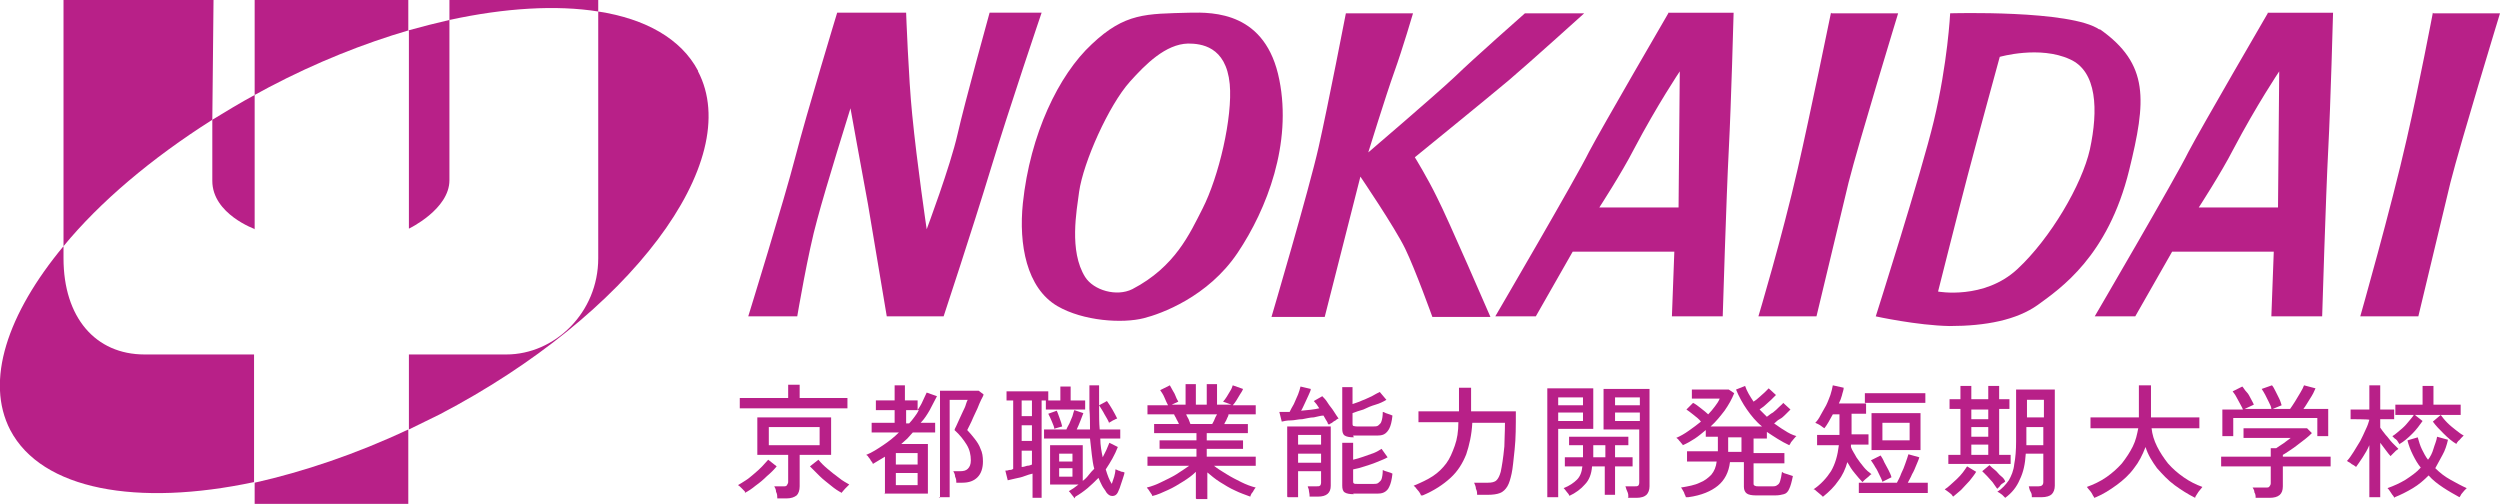 <?xml version="1.0" encoding="UTF-8"?><svg id="_レイヤー_2" xmlns="http://www.w3.org/2000/svg" viewBox="0 0 413.3 83.3"><g id="_レイヤー_1-2" fill="#b82088"><path d="M123.4,52.3h8.4s1.8-10.7,3.3-16c1.4-5.3,5.5-18.4,5.5-18.4,0,0,1.8,10,2.9,15.9,1,5.9,3.1,18.5,3.1,18.5h9.4s4.7-14.2,7.8-24.4,8.4-25.8,8.4-25.8h-8.6s-4.1,14.8-5.3,20.1-5.1,15.7-5.1,15.7c0,0-1.6-10.8-2.4-19-.6-5.9-1-16.8-1-16.8h-11.4s-5.1,16.8-6.9,23.8-7.8,26.4-7.8,26.4Z"/><path d="M402.3,2.2h11s-6.5,21.3-8.2,28c-1.6,6.7-5.3,22.1-5.3,22.1h-9.6s5.1-17.9,7.7-29.4c2-8.7,4.3-20.8,4.3-20.8Z"/><path d="M302.8,2.2h11s-6.5,21.3-8.2,28c-1.6,6.7-5.3,22.1-5.3,22.1h-9.6s3.9-13,6.5-24.4c2-8.7,5.5-25.8,5.5-25.8Z"/><path d="M374.9,2.2s-11,18.9-13.1,22.9c-2,4.1-15.5,27.2-15.5,27.2h6.7l6.1-10.7h16.8l-.4,10.7h8.4s.6-19.9,1-27.5c.4-7.6.8-22.7.8-22.7h-10.8ZM376.6,34.3h-13.1s3.7-5.7,5.7-9.6c3.9-7.4,7.6-12.9,7.6-12.9l-.2,22.5Z"/><path d="M275.8,2.2s-11,18.9-13.1,22.9c-2,4.1-15.5,27.2-15.5,27.2h6.7l6.1-10.7h16.8l-.4,10.7h8.4s.6-19.9,1-27.5c.4-7.6.8-22.7.8-22.7h-10.8ZM277.5,34.3h-13.1s3.7-5.7,5.7-9.6c3.9-7.4,7.6-12.9,7.6-12.9l-.2,22.5Z"/><path d="M347.1,4.9c-4.7-3.3-24.7-2.7-24.7-2.7,0,0-.4,8.2-2.7,17.8-2,8.4-9.6,32.3-9.6,32.3,0,0,6.8,1.5,12.2,1.6,6,0,11.1-1,14.6-3.5,3.7-2.7,11.6-8,15.1-22.3,2.8-11.4,3.4-17.5-4.9-23.3ZM345.5,24.7c-1.3,5.8-6.5,14.7-12,19.8-5.5,5.1-13.1,3.7-13.1,3.7,0,0,3.3-13.1,4.9-19.2,1.6-6.1,5.3-19.6,5.3-19.6,0,0,6.6-1.9,11.6.4,4.5,2,4.7,8.4,3.3,14.9Z"/><path d="M222.5,2.2s-2.9,15-4.5,22.1-7.8,28.1-7.8,28.1h8.8l5.9-23.2s5.7,8.4,7.4,11.9,4.5,11.3,4.5,11.3h9.6s-7.1-16.4-8.8-19.7c-1.6-3.3-3.7-6.7-3.7-6.7,0,0,12.3-10,15.5-12.7s12.5-11.1,12.5-11.1h-9.8s-8.4,7.4-11.6,10.5c-3.3,3.1-14.3,12.5-14.3,12.5,0,0,2.9-9.4,4.3-13.3s3.1-9.7,3.1-9.7h-11Z"/><path d="M211.5,13.2c-2.2-11.2-10.8-11.2-14.9-11.1-7.1.2-10.6,0-16.1,5.2-5.5,5.1-10.2,14.9-11.4,26.3-.7,6.8.6,14,5.7,17,4.3,2.5,10.8,2.9,14.3,2,2.8-.7,10.6-3.5,15.5-10.8,4.9-7.3,9-18.1,6.9-28.6ZM198.8,34.5c-2.1,4.1-4.5,9.6-11.6,13.3-2.6,1.3-6.4.2-7.8-2-2.7-4.3-1.4-11-1-14.1.7-4.9,4.9-14.3,8.4-18.2,2.6-2.9,5.9-6.2,9.6-6.3,2.1,0,6.3.4,6.9,6.7.5,5.5-1.8,15.3-4.5,20.6Z"/><path d="M67.5,5.1V0h-25.4v15.7c.8-.4,1.6-.9,2.4-1.3,7.8-4.1,15.6-7.2,23.1-9.4Z"/><path d="M42.1,83.3h25.4v-12.3c-8.7,4.1-17.4,7-25.4,8.8v3.5Z"/><path d="M35.1,19.8C35.2,10.9,35.3,0,35.3,0H10.5v40.7c6-7.3,14.5-14.5,24.6-20.9Z"/><path d="M98.9,1.9V0h-24.6v3.3c9.2-2,17.7-2.5,24.6-1.4Z"/><path d="M74.3,29.9V3.3c-2.2.5-4.5,1.1-6.7,1.7v32.8s6.7-3.2,6.7-8Z"/><path d="M115.4,11.7c-2.8-5.3-8.7-8.6-16.5-9.8v40.8c0,9-7.2,15.9-15.2,15.9h-16.1v12.4c1.7-.8,3.4-1.7,5.1-2.5,31.4-16.4,50.5-41.8,42.7-56.7Z"/><path d="M23.9,58.6c-8.1,0-13.4-6.1-13.4-15.9v-2C1.2,51.9-2.5,63,1.7,71.1c5.2,9.9,21,12.7,40.3,8.6v-21.1h-18.2Z"/><path d="M42.1,37.9V15.7c-2.4,1.3-4.7,2.7-7,4.1,0,4.3,0,8.2,0,10.1,0,5.5,7.1,8,7.1,8Z"/><path d="M123.3,81.5c-.1-.2-.3-.4-.6-.7-.3-.3-.5-.5-.7-.6.4-.2.8-.5,1.3-.8.5-.3.9-.7,1.4-1.1s.9-.8,1.3-1.2.7-.8,1-1.1l1.4,1.1c-.4.5-1,1.1-1.6,1.6-.6.6-1.2,1.1-1.9,1.6-.6.5-1.2.9-1.8,1.2ZM122.3,67.5v-1.7h8v-2.2h1.9v2.2h7.9v1.7h-17.8ZM128.5,82.3c0-.3,0-.6-.2-1,0-.4-.2-.7-.3-.9h1.5c.3,0,.5,0,.6-.2s.2-.3.2-.5v-4.5h-5.1v-6.2h12.2v6.2h-5.2v5.2c0,.7-.2,1.2-.5,1.5-.4.3-.9.5-1.7.5h-1.5ZM127.1,73.6h8.4v-3h-8.4v3ZM139.2,81.5c-.6-.3-1.2-.7-1.8-1.2-.6-.5-1.3-1-1.9-1.6-.6-.6-1.1-1.1-1.6-1.6l1.4-1.1c.4.5.9,1,1.5,1.5.6.5,1.2,1,1.9,1.5.6.5,1.2.8,1.7,1.1-.2.2-.4.4-.7.7-.3.3-.4.5-.6.7Z"/><path d="M146.3,81.7v-6.2c-.7.4-1.3.8-2,1.2,0-.1-.1-.3-.3-.5-.1-.2-.2-.4-.4-.6-.1-.2-.2-.3-.4-.4,1-.4,1.9-1,2.8-1.6.9-.6,1.8-1.3,2.6-2.1h-4.5v-1.6h3.8v-2.1h-3.1v-1.6h3.1v-2.5h1.7v2.5h2.1v1.6c.3-.5.6-.9.8-1.4.2-.5.5-1,.7-1.5l1.7.6c-.4.8-.8,1.5-1.2,2.3-.4.7-.9,1.5-1.5,2.1h2.4v1.6h-3.7c-.3.3-.6.7-.9,1s-.7.6-1,.9h4.4v8.2h-7.2ZM148.1,76.8h3.6v-1.9h-3.6v1.9ZM148.1,80.2h3.6v-2h-3.6v2ZM149.8,70h.5c.3-.3.6-.7.9-1.1.3-.4.5-.7.7-1.1h-2.1v2.1ZM155.4,82.3v-17.7h6.4l.8.6c0,.2-.2.5-.4.9s-.4.9-.6,1.4c-.2.5-.5,1-.7,1.5-.2.5-.4.9-.6,1.3-.2.4-.3.6-.4.8.4.4.8.9,1.2,1.4.4.5.8,1.1,1,1.7.3.6.4,1.3.4,2.1,0,1.1-.3,2-.9,2.6-.6.6-1.4.9-2.5.9h-1c0-.3,0-.6-.2-1,0-.4-.2-.7-.3-.9h1.1c.6,0,1-.1,1.3-.4.3-.3.5-.7.5-1.4,0-.9-.2-1.8-.7-2.6-.5-.8-1.1-1.6-2-2.4,0-.1.1-.3.3-.7s.3-.7.5-1.1.4-.9.6-1.3.4-.8.5-1.2c.1-.3.2-.6.3-.7h-3v16.1h-1.8Z"/><path d="M170.7,82.3v-4c-.4.1-.8.2-1.3.4-.5.2-1,.3-1.5.4-.5.1-.9.2-1.3.3l-.4-1.6c.2,0,.4,0,.6-.1.2,0,.5,0,.7-.2v-11.3h-1.1v-1.5h6.9v1.5h-1.1v16.1h-1.5ZM168.9,68.8h1.7v-2.6h-1.7v2.6ZM168.9,72.9h1.7v-2.6h-1.7v2.6ZM168.9,77.2c.3,0,.6-.1.9-.2.3,0,.6-.1.8-.2v-2.3h-1.7v2.7ZM177.6,82.4c0-.1-.2-.4-.4-.6-.2-.3-.4-.5-.5-.6.3-.2.5-.3.8-.5.3-.2.5-.4.8-.6h-4.7v-6.5h5.4v5.9c.4-.3.7-.6,1-1s.6-.7.9-1c-.2-.7-.3-1.5-.4-2.3-.1-.8-.2-1.7-.3-2.7h-7.6v-1.5h3.7c.1-.3.3-.6.5-1,.2-.4.3-.8.5-1.2.1-.4.2-.7.3-1l1.5.5c-.1.3-.3.8-.5,1.3-.2.5-.4,1-.6,1.4h2.2c0-1,0-2.2-.1-3.4,0-1.2,0-2.5,0-3.9h1.6c0,1.3,0,2.5,0,3.8,0,1.2,0,2.4.1,3.5h3.4v1.5h-3.3c0,1.1.2,2.2.4,3.1.2-.4.4-.8.6-1.2.2-.4.3-.8.5-1.2l1.4.7c-.5,1.3-1.2,2.5-2,3.7.3,1,.6,1.8,1,2.4.1-.4.3-.8.4-1.2.1-.4.2-.8.2-1.2.1,0,.3.1.5.2.2,0,.4.2.6.2s.3.1.4.1c0,.3-.2.7-.3,1.1-.1.4-.3.8-.4,1.2s-.3.7-.4,1c-.2.4-.5.6-.9.6-.4,0-.7-.2-1-.6-.2-.4-.5-.7-.7-1.1-.2-.4-.4-.8-.6-1.3-.6.6-1.2,1.2-1.8,1.7s-1.3,1-2,1.4ZM172.9,67.7v-1.5h2.4v-2.3h1.7v2.3h2.4v1.5h-6.5ZM174.3,70.9c0-.3-.2-.7-.4-1.2-.2-.5-.4-.9-.6-1.3l1.4-.5c.2.4.3.8.5,1.3.2.5.3.9.4,1.3l-1.4.4ZM175.1,76.3h2.2v-1.3h-2.2v1.3ZM175.1,78.8h2.2v-1.4h-2.2v1.4ZM183.4,70c-.2-.5-.5-1-.8-1.5-.3-.6-.6-1-.9-1.5l1.3-.7c.3.4.6.9.9,1.4.3.5.6,1.1.8,1.5-.2,0-.4.2-.7.3-.3.2-.5.3-.7.4Z"/><path d="M197.7,82.4v-4.4c-.6.6-1.3,1.1-2.1,1.6-.8.5-1.6,1-2.5,1.4-.9.4-1.7.8-2.6,1,0-.1-.1-.3-.2-.4-.1-.2-.3-.4-.4-.6-.1-.2-.3-.3-.3-.4.8-.2,1.6-.5,2.4-.9s1.7-.8,2.5-1.3c.8-.5,1.5-1,2.1-1.4h-6.9v-1.5h8.1v-1.3h-6.1v-1.4h6.1v-1.2h-7v-1.5h4.1c-.1-.3-.3-.6-.4-.8-.1-.3-.3-.5-.4-.8h-4.4v-1.5h3.4c-.2-.4-.4-.8-.6-1.3-.2-.5-.5-.9-.7-1.2l1.6-.8c.2.3.3.6.5.9s.4.7.5,1,.3.6.4.8l-1.1.5h2.3v-3.4h1.7v3.4h1.8v-3.4h1.7v3.4h2.4l-1.4-.5c.2-.2.4-.5.6-.8s.4-.7.6-1c.2-.3.3-.6.4-.9l1.7.6c-.1.3-.3.6-.5.9s-.4.7-.6,1-.4.6-.6.8h3.8v1.5h-4.5c0,.3-.2.5-.3.8s-.3.5-.4.8h3.9v1.5h-6.8v1.2h6v1.4h-6v1.3h8.1v1.5h-6.9c.6.5,1.3.9,2.1,1.4.8.5,1.6.9,2.4,1.3.8.4,1.6.7,2.4.9,0,0-.2.2-.3.4-.1.2-.2.4-.4.6-.1.2-.2.4-.2.5-.8-.3-1.7-.6-2.5-1-.9-.4-1.7-.9-2.5-1.4-.8-.5-1.5-1.1-2.1-1.6v4.4h-1.8ZM196.8,70.1h3.6c.1-.2.3-.5.4-.8.1-.3.3-.6.4-.8h-5.1c.1.3.3.6.4.8.1.3.2.5.3.8Z"/><path d="M219.5,70c0-.2-.2-.4-.3-.6-.1-.2-.3-.5-.4-.7-.5,0-1,.2-1.6.3-.6,0-1.3.2-1.9.3-.7,0-1.3.2-1.9.2-.6,0-1.1.1-1.5.2l-.4-1.6c.5,0,1,0,1.7,0,.2-.4.4-.8.7-1.3.2-.5.5-1.1.7-1.6.2-.5.3-.9.4-1.3l1.7.4c0,.3-.2.6-.4,1.1-.2.4-.4.9-.6,1.3-.2.4-.4.9-.6,1.2,1.1-.1,2.2-.2,3-.4-.3-.5-.6-.9-.9-1.2l1.4-.8c.3.3.6.6.9,1.1.3.5.7.9,1,1.4.3.5.6.9.8,1.2-.1,0-.3.1-.5.3-.2.1-.4.2-.6.4-.2.1-.4.2-.5.3ZM212.8,82.1v-11.6h7.2v9.8c0,1.2-.7,1.8-2.1,1.8h-1.4c0-.2,0-.5-.1-.9,0-.4-.2-.6-.2-.8h1.4c.3,0,.5,0,.6-.1.1,0,.2-.3.2-.5v-1.9h-3.8v4.3h-1.7ZM214.6,73.5h3.8v-1.6h-3.8v1.6ZM214.6,76.5h3.8v-1.5h-3.8v1.5ZM223.8,72.3c-.7,0-1.2-.1-1.5-.3-.3-.2-.4-.6-.4-1.1v-6.9h1.7v2.8c.5-.2,1-.3,1.6-.6.6-.2,1.1-.5,1.6-.7.5-.3.9-.5,1.3-.7l1.1,1.3c-.5.3-1.1.6-1.8.8s-1.4.5-2,.8c-.7.2-1.3.4-1.8.6v1.7c0,.2,0,.3.1.4,0,0,.3.1.6.1h2.7c.4,0,.7,0,.9-.2s.4-.3.5-.7c.1-.3.2-.8.2-1.5.2,0,.4.2.8.3.3.1.6.2.8.3-.1,1-.3,1.7-.5,2.1s-.5.8-.9,1c-.4.2-.8.2-1.4.2h-3.7ZM223.8,81.7c-.7,0-1.2-.1-1.5-.3s-.4-.6-.4-1.1v-7.1h1.8v2.8c.5-.1,1.1-.3,1.7-.5.6-.2,1.1-.4,1.7-.6.5-.2,1-.5,1.3-.7l1,1.4c-.5.3-1.1.5-1.8.8s-1.4.5-2,.7-1.3.4-1.9.5v1.9c0,.2,0,.3.1.4s.3.1.6.1h2.6c.4,0,.7,0,.9-.2s.4-.3.5-.6c.1-.3.2-.8.2-1.5.2.1.4.2.8.3s.6.2.8.3c-.1,1-.3,1.7-.5,2.1-.2.5-.5.8-.9,1-.4.2-.8.2-1.4.2h-3.7Z"/><path d="M234.9,81.9c0-.2-.2-.4-.3-.6-.2-.2-.3-.4-.5-.6-.1-.2-.3-.3-.4-.4,1.2-.5,2.3-1,3.2-1.6.9-.6,1.6-1.3,2.2-2.1.6-.8,1-1.8,1.4-2.9s.6-2.4.6-3.9h-6.6v-1.8h6.7v-3.9h2v3.3c0,0,0,.2,0,.3,0,.1,0,.2,0,.3h7.4c0,2.4,0,4.5-.2,6.3-.2,1.8-.3,3.1-.5,4-.2.9-.4,1.6-.7,2.1s-.7.9-1.2,1.1c-.5.2-1.2.3-2,.3h-1.8c0-.3,0-.6-.2-1,0-.4-.2-.7-.3-1h2.3c.6,0,1.1-.1,1.4-.4.3-.3.5-.7.7-1.4.1-.5.2-1,.3-1.7.1-.6.2-1.5.3-2.5,0-1,.1-2.3.1-3.9h-5.4c-.1,2-.5,3.7-1,5.2-.6,1.5-1.4,2.8-2.6,3.9s-2.7,2.1-4.6,2.9Z"/><path d="M255.8,82.2v-18h7.6v6.7h-5.8v11.3h-1.8ZM257.6,67h4.1v-1.3h-4.1v1.3ZM257.6,69.6h4.1v-1.4h-4.1v1.4ZM259.5,82c-.1-.2-.3-.5-.5-.7-.2-.3-.4-.5-.5-.6,1-.4,1.7-.9,2.2-1.4.5-.5.8-1.2.9-2.2h-2.9v-1.5h3v-2h-2.3v-1.4h9.8v1.4h-2.2v2h2.9v1.5h-2.9v4.7h-1.7v-4.7h-2.1c-.1,1.3-.5,2.3-1.2,3-.6.7-1.5,1.4-2.6,1.9ZM263.4,75.6h2v-2h-2v2ZM269.2,82.2c0-.3,0-.6-.2-1s-.2-.7-.3-.8h1.5c.3,0,.5,0,.6-.1.1,0,.2-.3.2-.5v-8.8h-5.9v-6.7h7.6v16.1c0,.6-.2,1.1-.5,1.4s-.9.5-1.6.5h-1.5ZM267,67h4.1v-1.3h-4.1v1.3ZM267,69.6h4.1v-1.4h-4.1v1.4Z"/><path d="M278.7,82.2c0-.2-.2-.4-.3-.8-.2-.3-.3-.6-.5-.8,1.2-.2,2.3-.4,3.1-.8.8-.3,1.4-.8,1.9-1.3.5-.6.8-1.3.9-2.2h-4.9v-1.7h5.1v-2.4h-2v-1.1c-.6.5-1.2,1-1.8,1.4s-1.3.8-2,1.1c0-.1-.2-.3-.3-.4-.1-.2-.3-.3-.4-.5-.2-.2-.3-.3-.4-.3.7-.3,1.4-.7,2.1-1.2s1.4-1,2-1.5c-.3-.4-.7-.7-1.2-1.1-.5-.4-.9-.7-1.2-.9l1.1-1.1c.4.2.8.5,1.3.9.5.4.9.7,1.2,1,.4-.4.8-.9,1.1-1.3.3-.4.6-.8.8-1.3h-4.6v-1.5h6.1l.9.6c-.4,1-.9,1.9-1.6,2.9-.7.9-1.4,1.8-2.3,2.6h8.5c-1-.8-1.8-1.8-2.5-2.8-.7-1-1.3-2.1-1.8-3.3l1.5-.6c.3.9.8,1.7,1.4,2.6.3-.2.6-.4.9-.7s.6-.5.9-.8.5-.5.7-.7l1.2,1.1c-.2.2-.5.5-.8.8-.3.3-.7.6-1,.9s-.7.5-.9.7c.2.2.4.4.6.6s.4.4.6.6c.3-.2.6-.5,1-.7.4-.3.7-.6,1-.9.3-.3.6-.5.7-.7l1.2,1.1c-.2.2-.5.5-.8.8-.3.3-.6.6-1,.8s-.6.5-.9.7c.6.4,1.1.8,1.8,1.2.6.4,1.2.7,1.9.9-.1,0-.2.2-.4.4-.2.2-.3.4-.5.6-.1.2-.2.4-.3.5-1.3-.6-2.5-1.4-3.7-2.2v1.1h-2.2v2.4h5.1v1.7h-5.1v3.3c0,.2,0,.3.2.4s.3.1.6.1h2.2c.4,0,.7,0,.9-.2.2-.1.4-.3.5-.7.1-.3.2-.8.3-1.5.2.2.5.3.9.4.3.1.6.2.9.3-.2,1-.4,1.7-.6,2.1-.2.5-.5.8-.9.9s-.8.2-1.4.2h-3.2c-.7,0-1.2-.1-1.5-.3s-.5-.6-.5-1.1v-4.1h-2.3c-.2,1.7-.9,3-2,3.9s-2.7,1.6-4.9,1.9ZM285.7,74.7h2.2v-2.4h-2.2v2.4Z"/><path d="M301.3,82.1c0-.1-.2-.2-.4-.4-.2-.2-.4-.3-.6-.5-.2-.2-.3-.3-.5-.3,1.2-.8,2.2-1.9,2.9-3,.7-1.2,1.1-2.6,1.3-4.3h-3.6v-1.7h3.7v-3.4h-1.1c-.5.9-.9,1.7-1.4,2.3-.2-.1-.4-.3-.7-.5-.3-.2-.6-.3-.8-.4.3-.3.6-.7.9-1.3.3-.5.6-1.1.9-1.6.3-.6.5-1.2.7-1.7.2-.6.3-1.1.4-1.6l1.8.4c0,.4-.2.8-.3,1.3-.1.4-.3.9-.5,1.3h4.5v1.7h-2.4v3.4h2.8v1.7h-2.9c0,0,0,.1,0,.2s0,.2,0,.2c.2.6.6,1.1.9,1.7.4.6.8,1.1,1.2,1.6.4.5.9.9,1.3,1.2-.1,0-.3.2-.5.4-.2.2-.4.3-.6.5-.2.2-.3.3-.4.4-.4-.4-.8-.9-1.3-1.5s-.8-1.1-1.2-1.8c-.3,1.1-.8,2.2-1.5,3.1-.6.9-1.5,1.8-2.5,2.6ZM307.3,81.5v-1.7h6.3c.2-.4.5-.9.7-1.5.3-.6.5-1.1.7-1.7.2-.6.4-1.1.5-1.5l1.8.5c-.1.4-.3.8-.5,1.3-.2.5-.4,1-.7,1.5-.2.5-.5,1-.7,1.4h3.3v1.7h-11.5ZM308.3,66.6v-1.6h10v1.6h-10ZM311.2,79.6c-.1-.3-.3-.7-.5-1.1-.2-.4-.4-.9-.7-1.3-.2-.4-.5-.8-.7-1.1l1.6-.8c.2.3.4.6.6,1.1.2.4.5.9.7,1.3.2.4.4.8.5,1.2l-1.6.8ZM309.4,74.4v-6.1h8.1v6.1h-8.1ZM311.2,72.8h4.5v-2.9h-4.5v2.9Z"/><path d="M322.8,82c-.1-.2-.3-.4-.6-.6s-.5-.4-.7-.5c.3-.2.6-.4.9-.7.3-.3.7-.6,1.1-1s.7-.7,1-1.1.5-.7.7-1l1.5.9c-.3.5-.7,1-1.1,1.5-.5.5-.9,1-1.4,1.5-.5.4-.9.8-1.3,1.1ZM322.1,76.7v-1.5h2v-7.6h-1.8v-1.6h1.8v-2.2h1.8v2.2h2.8v-2.2h1.8v2.2h1.7v1.6h-1.7v7.6h1.9v1.5h-10.4ZM325.9,69.3h2.8v-1.6h-2.8v1.6ZM325.9,72.2h2.8v-1.6h-2.8v1.6ZM325.9,75.2h2.8v-1.7h-2.8v1.7ZM330.1,80.7c-.2-.3-.4-.6-.7-1-.3-.3-.6-.7-.9-1-.3-.3-.6-.6-.8-.8l1.2-1c.2.2.5.5.9.8s.6.7,1,1,.6.6.7.9c0,0-.2.2-.4.3-.2.1-.4.3-.5.5-.2.2-.3.3-.4.4ZM331.6,82.4c-.2-.2-.4-.4-.6-.6-.3-.2-.5-.4-.8-.5.8-.5,1.4-1.2,1.9-1.9.4-.7.8-1.6.9-2.7.2-1,.3-2.3.3-3.7v-8.6h6.4v15.9c0,.6-.2,1.1-.5,1.4-.3.3-.9.5-1.7.5h-1.6c0-.3,0-.6-.2-.9s-.2-.6-.3-.9h1.6c.5,0,.8-.2.8-.7v-4.7h-2.9c-.1,1.7-.4,3.1-1,4.3-.5,1.2-1.3,2.2-2.4,3ZM335,73.6h2.8v-3h-2.8v2.5c0,0,0,.2,0,.3,0,0,0,.2,0,.3ZM335.1,69h2.8v-2.9h-2.8v2.9Z"/><path d="M346.2,82.3c0-.2-.2-.3-.3-.6-.1-.2-.3-.5-.5-.7-.2-.2-.3-.4-.4-.5,1.1-.4,2.2-.9,3.2-1.6s1.8-1.4,2.6-2.3c.7-.9,1.3-1.8,1.8-2.8.5-1,.7-2,.9-3h-7.9v-1.8h8v-5.3h2v5.3h8v1.8h-7.9c.1,1,.4,2,.9,3,.5,1,1.1,1.9,1.8,2.8.8.9,1.6,1.6,2.6,2.3,1,.7,2,1.2,3.1,1.6-.1.1-.2.3-.4.5-.2.2-.3.4-.5.7-.1.2-.3.4-.3.6-1.2-.6-2.3-1.3-3.4-2.1-1.1-.8-2-1.8-2.9-2.8-.8-1.1-1.5-2.2-1.9-3.5-.5,1.3-1.1,2.5-1.9,3.5-.8,1.1-1.8,2-2.9,2.8-1.1.8-2.2,1.5-3.4,2Z"/><path d="M372.9,82.3c0-.3,0-.6-.2-.9,0-.4-.2-.6-.3-.8h2.2c.3,0,.5,0,.6-.2.1-.1.2-.3.2-.5v-2.8h-8.2v-1.6h8.2v-1.4h.9c.3-.2.7-.5,1.2-.8.4-.3.8-.6,1.2-.9h-7.8v-1.6h10.5l.8.8c-.3.3-.6.6-1,.9-.4.3-.9.7-1.3,1s-.9.7-1.4,1c-.4.3-.8.5-1.1.7v.3h7.9v1.6h-7.9v3.3c0,1.3-.7,1.9-2.2,1.9h-2.2ZM367.4,72.2v-4.5h3.4c-.1-.3-.3-.6-.5-1-.2-.4-.4-.7-.6-1.1-.2-.4-.4-.6-.6-.9l1.6-.8c.2.2.4.6.7.9s.5.7.7,1.1c.2.4.4.7.5,1l-1.5.7h7.5c.2-.3.5-.7.8-1.2.3-.5.6-1,.9-1.5.3-.5.5-.9.6-1.2l1.9.5c-.2.5-.5,1.1-.9,1.7s-.7,1.2-1.1,1.7h4.1v4.5h-1.8v-3h-13.9v3h-1.8ZM375.5,67.6c0-.3-.2-.7-.4-1.1-.2-.4-.4-.8-.6-1.2-.2-.4-.4-.7-.6-1l1.7-.6c.2.2.4.6.6,1,.2.4.4.8.6,1.2.2.4.3.8.4,1.1l-1.7.7Z"/><path d="M391.7,82.3v-8.7c-.3.7-.7,1.4-1.1,2-.4.6-.8,1.2-1.1,1.6,0,0-.2-.2-.4-.3-.2-.1-.4-.2-.6-.4-.2-.1-.4-.2-.5-.3.4-.4.7-.9,1.1-1.5.4-.6.7-1.2,1.1-1.8.3-.6.6-1.2.9-1.9.3-.6.5-1.2.6-1.6h0c0-.1-3.1-.1-3.1-.1v-1.6h3.1v-4h1.8v4h2.3v1.6h-2.3v1.4c.2.3.5.7.9,1.2.4.4.7.9,1.1,1.3.4.4.7.7,1,1,0,0-.2.2-.4.3-.2.2-.3.3-.5.5-.2.2-.3.3-.4.4-.2-.2-.5-.6-.8-1s-.6-.8-.9-1.2v9h-1.8ZM395.8,82.3c0-.1-.1-.3-.3-.5-.1-.2-.3-.4-.4-.6-.1-.2-.3-.4-.4-.5,1.1-.4,2-.8,3-1.4.9-.6,1.8-1.2,2.5-2-.5-.6-.9-1.3-1.3-2.1-.4-.8-.7-1.6-.9-2.4l1.7-.5c.2.7.4,1.4.7,2s.6,1.2,1,1.7c.4-.5.7-1.1.9-1.8s.5-1.3.6-2l1.8.5c-.2.9-.5,1.8-.9,2.5s-.8,1.5-1.2,2.2c.8.8,1.6,1.4,2.5,1.9.9.5,1.8,1,2.7,1.4,0,0-.2.2-.4.4-.2.2-.3.4-.5.6-.1.2-.2.4-.3.5-.9-.5-1.8-1-2.7-1.6-.9-.6-1.7-1.2-2.4-2-.8.8-1.6,1.5-2.6,2.1-1,.6-2,1.1-3,1.5ZM396.7,73.5c0-.1-.2-.3-.3-.5-.1-.2-.3-.4-.5-.5-.2-.2-.3-.3-.4-.4.4-.2.8-.6,1.3-1s.9-.8,1.3-1.3c.4-.5.8-.9,1-1.3l1.4,1.1c-.5.7-1,1.4-1.7,2.1-.7.7-1.4,1.3-2.1,1.7ZM396,68.6v-1.7h4.5v-3.1h1.8v3.1h4.5v1.7h-10.9ZM406.1,73.4c-.7-.4-1.4-1-2.1-1.7s-1.3-1.3-1.8-2l1.3-1.1c.3.4.6.8,1.1,1.3s.9.8,1.4,1.2c.5.4.9.7,1.3.9,0,0-.2.2-.4.4-.2.2-.3.4-.5.5-.1.2-.3.3-.3.5Z"/></g></svg>
